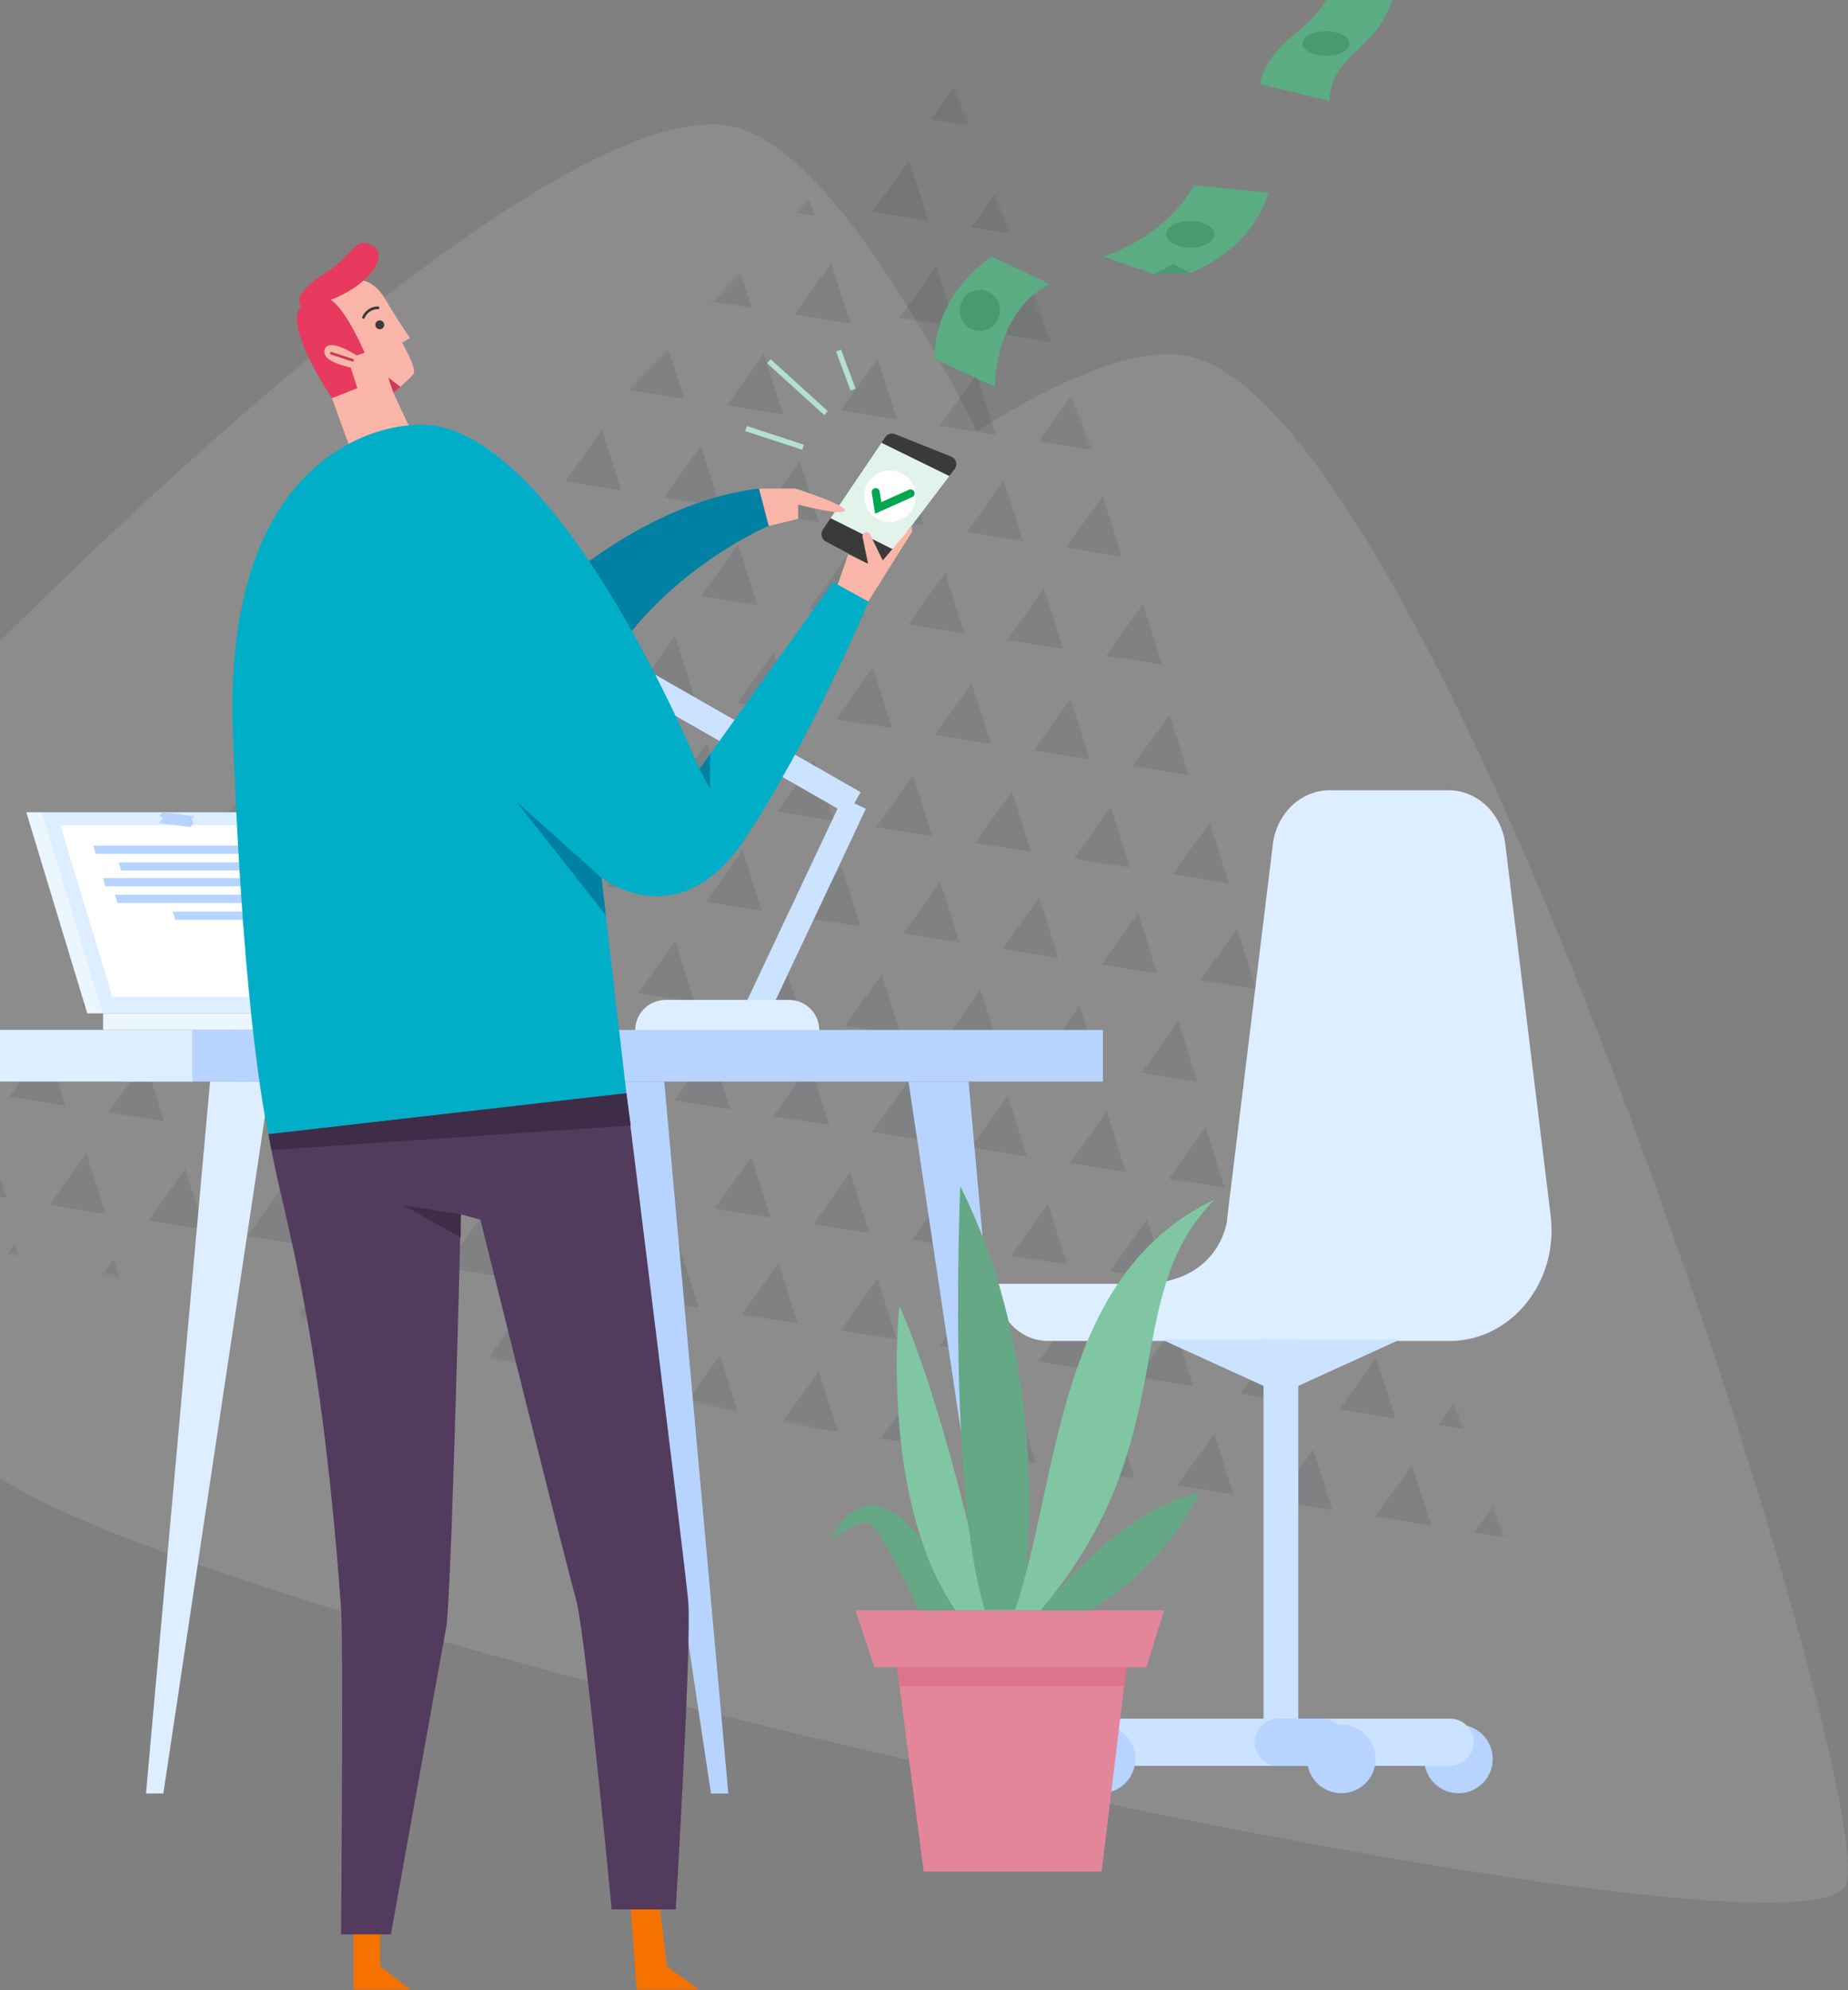 <?xml version="1.0" encoding="UTF-8"?> <svg xmlns="http://www.w3.org/2000/svg" xmlns:xlink="http://www.w3.org/1999/xlink" width="692" height="745" viewBox="0 0 692 745"><rect x="0" y="0" width="692" height="745" fill="#808080" stroke="none"/><defs><path id="a" d="M303.71.131L642.921 492.65l-642 36.482z"></path></defs><g fill="none" fill-rule="evenodd"><path fill="#FFF" d="M365.826 161.321c-32.482-63.237-65.036-108.715-92.06-114.053-94.421-18.653-436.047 351.92-457.156 402.876-7.141 17.238 70.015 47.13 175.623 77.44-2.134 3.437-3.691 6.31-4.623 8.56-21.11 50.958 694.444 212.508 703.986 168.5 9.543-44.006-152.407-552.724-246.83-571.376-18.358-3.627-46.063 7.46-78.94 28.053z" opacity=".1"></path><g opacity=".1" transform="scale(-1 1) rotate(-9 114.944 4185.397)"><mask id="b" fill="#fff"><use xlink:href="#a"></use></mask><g fill="#15232B" mask="url(#b)"><path d="M352.908-30.832l10.595 21.259h-21.19zM390.398-30.832l10.595 21.259h-21.19zM333.349 6.78l10.594 21.259h-21.19zM370.838 6.78l10.595 21.259h-21.19zM408.328 6.78l10.595 21.259h-21.19zM445.817 6.78l10.595 21.259h-21.19zM483.307 6.78l10.595 21.259h-21.19zM520.797 6.78l10.595 21.259h-21.19zM558.286 6.78l10.595 21.259h-21.19zM595.776 6.78l10.595 21.259h-21.19zM352.908 44.392l10.595 21.259h-21.19zM390.398 44.392l10.595 21.259h-21.19zM427.888 44.392l10.594 21.259h-21.19zM465.377 44.392l10.595 21.259h-21.19zM504.497 44.392l10.595 21.259h-21.19zM541.986 44.392l10.595 21.259h-21.19zM579.476 44.392l10.595 21.259h-21.19zM616.966 44.392L627.56 65.65h-21.19zM654.455 44.392L665.05 65.65h-21.19zM333.349 82.004l10.594 21.259h-21.19zM370.838 82.004l10.595 21.259h-21.19zM408.328 82.004l10.595 21.259h-21.19zM445.817 82.004l10.595 21.259h-21.19zM483.307 82.004l10.595 21.259h-21.19zM520.797 82.004l10.595 21.259h-21.19zM558.286 82.004l10.595 21.259h-21.19zM595.776 82.004l10.595 21.259h-21.19zM633.266 82.004l10.594 21.259h-21.19zM352.908 119.616l10.595 21.26h-21.19zM390.398 119.616l10.595 21.26h-21.19zM427.888 119.616l10.594 21.26h-21.19zM465.377 119.616l10.595 21.26h-21.19zM504.497 119.616l10.595 21.26h-21.19zM541.986 119.616l10.595 21.26h-21.19zM579.476 119.616l10.595 21.26h-21.19zM616.966 119.616l10.595 21.26h-21.19zM333.349 157.228l10.594 21.26h-21.19zM370.838 157.228l10.595 21.26h-21.19zM408.328 157.228l10.595 21.26h-21.19zM445.817 157.228l10.595 21.26h-21.19zM483.307 157.228l10.595 21.26h-21.19zM520.797 157.228l10.595 21.26h-21.19zM558.286 157.228l10.595 21.26h-21.19zM595.776 157.228l10.595 21.26h-21.19zM633.266 157.228l10.594 21.26h-21.19z"></path><g><path d="M351.278 191.57l10.595 21.259h-21.19zM388.768 191.57l10.595 21.259h-21.19zM426.258 191.57l10.594 21.259h-21.19zM463.747 191.57l10.595 21.259h-21.19zM502.867 191.57l10.595 21.259h-21.19zM540.356 191.57l10.595 21.259h-21.19zM577.846 191.57l10.595 21.259h-21.19zM615.336 191.57l10.595 21.259h-21.19zM331.719 229.182l10.594 21.259h-21.19zM369.208 229.182l10.595 21.259h-21.19zM406.698 229.182l10.595 21.259h-21.19zM444.187 229.182l10.595 21.259h-21.19zM481.677 229.182l10.595 21.259h-21.19zM519.167 229.182l10.595 21.259h-21.19zM556.656 229.182l10.595 21.259h-21.19zM594.146 229.182l10.595 21.259h-21.19zM631.636 229.182l10.594 21.259h-21.19zM351.278 266.794l10.595 21.259h-21.19zM388.768 266.794l10.595 21.259h-21.19zM426.258 266.794l10.594 21.259h-21.19zM463.747 266.794l10.595 21.259h-21.19zM502.867 266.794l10.595 21.259h-21.19zM540.356 266.794l10.595 21.259h-21.19zM577.846 266.794l10.595 21.259h-21.19zM615.336 266.794l10.595 21.259h-21.19zM331.719 304.406l10.594 21.26h-21.19zM369.208 304.406l10.595 21.26h-21.19zM406.698 304.406l10.595 21.26h-21.19zM444.187 304.406l10.595 21.26h-21.19zM481.677 304.406l10.595 21.26h-21.19zM519.167 304.406l10.595 21.26h-21.19zM556.656 304.406l10.595 21.26h-21.19zM594.146 304.406l10.595 21.26h-21.19zM351.278 342.018l10.595 21.26h-21.19zM388.768 342.018l10.595 21.26h-21.19zM426.258 342.018l10.594 21.26h-21.19zM463.747 342.018l10.595 21.26h-21.19zM502.867 342.018l10.595 21.26h-21.19zM540.356 342.018l10.595 21.26h-21.19zM577.846 342.018l10.595 21.26h-21.19zM615.336 342.018l10.595 21.26h-21.19zM331.719 379.63l10.594 21.26h-21.19zM369.208 379.63l10.595 21.26h-21.19zM406.698 379.63l10.595 21.26h-21.19zM444.187 379.63l10.595 21.26h-21.19zM481.677 379.63l10.595 21.26h-21.19zM519.167 379.63l10.595 21.26h-21.19zM556.656 379.63l10.595 21.26h-21.19zM594.146 379.63l10.595 21.26h-21.19zM351.278 417.242l10.595 21.26h-21.19zM388.768 417.242l10.595 21.26h-21.19zM426.258 417.242l10.594 21.26h-21.19zM463.747 417.242l10.595 21.26h-21.19zM502.867 417.242l10.595 21.26h-21.19zM540.356 417.242l10.595 21.26h-21.19zM577.846 417.242l10.595 21.26h-21.19zM331.719 454.855l10.594 21.259h-21.19zM369.208 454.855l10.595 21.259h-21.19zM406.698 454.855l10.595 21.259h-21.19zM444.187 454.855l10.595 21.259h-21.19zM481.677 454.855l10.595 21.259h-21.19zM519.167 454.855l10.595 21.259h-21.19zM556.656 454.855l10.595 21.259h-21.19zM594.146 454.855l10.595 21.259h-21.19zM351.278 492.467l10.595 21.259h-21.19zM388.768 492.467l10.595 21.259h-21.19zM426.258 492.467l10.594 21.259h-21.19zM463.747 492.467l10.595 21.259h-21.19zM502.867 492.467l10.595 21.259h-21.19zM540.356 492.467l10.595 21.259h-21.19zM577.846 492.467l10.595 21.259h-21.19zM331.719 530.079l10.594 21.259h-21.19zM369.208 530.079l10.595 21.259h-21.19zM406.698 530.079l10.595 21.259h-21.19zM444.187 530.079l10.595 21.259h-21.19zM481.677 530.079l10.595 21.259h-21.19zM519.167 530.079l10.595 21.259h-21.19zM556.656 530.079l10.595 21.259h-21.19z"></path></g><g><path d="M-7.318-73.35L3.277-52.091h-21.19zM30.172-73.35l10.594 21.259h-21.19zM67.661-73.35l10.595 21.259h-21.19zM105.15-73.35l10.596 21.259h-21.19zM-26.878-35.738l10.595 21.259h-21.19zM10.612-35.738L21.207-14.48H.017zM48.101-35.738L58.696-14.48h-21.19zM85.591-35.738L96.186-14.48h-21.19zM123.08-35.738l10.596 21.259h-21.19zM160.57-35.738l10.595 21.259h-21.19zM198.06-35.738l10.595 21.259h-21.19zM235.55-35.738l10.594 21.259h-21.19zM273.04-35.738l10.594 21.259h-21.19zM310.529-35.738l10.595 21.259h-21.19zM-7.318 1.874L3.277 23.133h-21.19zM30.172 1.874l10.594 21.259h-21.19zM67.661 1.874l10.595 21.259h-21.19zM105.15 1.874l10.596 21.259h-21.19zM144.27 1.874l10.595 21.259h-21.19zM181.76 1.874l10.595 21.259h-21.19zM219.25 1.874l10.595 21.259h-21.19zM256.74 1.874l10.594 21.259h-21.19zM294.229 1.874l10.595 21.259h-21.19zM-26.878 39.486l10.595 21.259h-21.19zM10.612 39.486l10.595 21.259H.017zM48.101 39.486l10.595 21.259h-21.19zM85.591 39.486l10.595 21.259h-21.19zM123.08 39.486l10.596 21.259h-21.19zM160.57 39.486l10.595 21.259h-21.19zM198.06 39.486l10.595 21.259h-21.19zM235.55 39.486l10.594 21.259h-21.19zM273.04 39.486l10.594 21.259h-21.19zM310.529 39.486l10.595 21.259h-21.19zM-7.318 77.098l10.595 21.26h-21.19zM30.172 77.098l10.594 21.26h-21.19zM67.661 77.098l10.595 21.26h-21.19zM105.15 77.098l10.596 21.26h-21.19zM144.27 77.098l10.595 21.26h-21.19zM181.76 77.098l10.595 21.26h-21.19zM219.25 77.098l10.595 21.26h-21.19zM256.74 77.098l10.594 21.26h-21.19zM294.229 77.098l10.595 21.26h-21.19zM-26.878 114.71l10.595 21.26h-21.19zM10.612 114.71l10.595 21.26H.017zM48.101 114.71l10.595 21.26h-21.19zM85.591 114.71l10.595 21.26h-21.19zM123.08 114.71l10.596 21.26h-21.19zM160.57 114.71l10.595 21.26h-21.19zM198.06 114.71l10.595 21.26h-21.19zM235.55 114.71l10.594 21.26h-21.19zM273.04 114.71l10.594 21.26h-21.19zM310.529 114.71l10.595 21.26h-21.19zM-7.318 152.322l10.595 21.26h-21.19zM30.172 152.322l10.594 21.26h-21.19zM67.661 152.322l10.595 21.26h-21.19zM105.15 152.322l10.596 21.26h-21.19zM144.27 152.322l10.595 21.26h-21.19zM181.76 152.322l10.595 21.26h-21.19zM219.25 152.322l10.595 21.26h-21.19zM256.74 152.322l10.594 21.26h-21.19zM294.229 152.322l10.595 21.26h-21.19zM-26.878 189.934l10.595 21.26h-21.19zM10.612 189.934l10.595 21.26H.017zM48.101 189.934l10.595 21.26h-21.19zM85.591 189.934l10.595 21.26h-21.19zM123.08 189.934l10.596 21.26h-21.19zM160.57 189.934l10.595 21.26h-21.19zM198.06 189.934l10.595 21.26h-21.19zM235.55 189.934l10.594 21.26h-21.19zM273.04 189.934l10.594 21.26h-21.19zM310.529 189.934l10.595 21.26h-21.19z"></path></g><g><path d="M-7.318 229.182L3.277 250.44h-21.19zM30.172 229.182l10.594 21.259h-21.19zM67.661 229.182l10.595 21.259h-21.19zM105.15 229.182l10.596 21.259h-21.19zM144.27 229.182l10.595 21.259h-21.19zM181.76 229.182l10.595 21.259h-21.19zM219.25 229.182l10.595 21.259h-21.19zM256.74 229.182l10.594 21.259h-21.19zM294.229 229.182l10.595 21.259h-21.19zM-26.878 266.794l10.595 21.259h-21.19zM10.612 266.794l10.595 21.259H.017zM48.101 266.794l10.595 21.259h-21.19zM85.591 266.794l10.595 21.259h-21.19zM123.08 266.794l10.596 21.259h-21.19zM160.57 266.794l10.595 21.259h-21.19zM198.06 266.794l10.595 21.259h-21.19zM235.55 266.794l10.594 21.259h-21.19zM273.04 266.794l10.594 21.259h-21.19zM310.529 266.794l10.595 21.259h-21.19zM-7.318 304.406l10.595 21.26h-21.19zM30.172 304.406l10.594 21.26h-21.19zM67.661 304.406l10.595 21.26h-21.19zM105.15 304.406l10.596 21.26h-21.19zM144.27 304.406l10.595 21.26h-21.19zM181.76 304.406l10.595 21.26h-21.19zM219.25 304.406l10.595 21.26h-21.19zM256.74 304.406l10.594 21.26h-21.19zM294.229 304.406l10.595 21.26h-21.19zM-26.878 342.018l10.595 21.26h-21.19zM10.612 342.018l10.595 21.26H.017zM48.101 342.018l10.595 21.26h-21.19zM85.591 342.018l10.595 21.26h-21.19zM123.08 342.018l10.596 21.26h-21.19zM160.57 342.018l10.595 21.26h-21.19zM198.06 342.018l10.595 21.26h-21.19zM235.55 342.018l10.594 21.26h-21.19zM273.04 342.018l10.594 21.26h-21.19zM310.529 342.018l10.595 21.26h-21.19zM-7.318 379.63l10.595 21.26h-21.19zM30.172 379.63l10.594 21.26h-21.19zM67.661 379.63l10.595 21.26h-21.19zM105.15 379.63l10.596 21.26h-21.19zM144.27 379.63l10.595 21.26h-21.19zM181.76 379.63l10.595 21.26h-21.19zM219.25 379.63l10.595 21.26h-21.19zM256.74 379.63l10.594 21.26h-21.19zM294.229 379.63l10.595 21.26h-21.19zM-26.878 417.242l10.595 21.26h-21.19zM10.612 417.242l10.595 21.26H.017zM48.101 417.242l10.595 21.26h-21.19zM85.591 417.242l10.595 21.26h-21.19zM123.08 417.242l10.596 21.26h-21.19zM160.57 417.242l10.595 21.26h-21.19zM198.06 417.242l10.595 21.26h-21.19zM235.55 417.242l10.594 21.26h-21.19zM273.04 417.242l10.594 21.26h-21.19zM310.529 417.242l10.595 21.26h-21.19zM-7.318 454.855l10.595 21.259h-21.19zM30.172 454.855l10.594 21.259h-21.19zM67.661 454.855l10.595 21.259h-21.19zM105.15 454.855l10.596 21.259h-21.19zM144.27 454.855l10.595 21.259h-21.19zM181.76 454.855l10.595 21.259h-21.19zM219.25 454.855l10.595 21.259h-21.19zM256.74 454.855l10.594 21.259h-21.19zM294.229 454.855l10.595 21.259h-21.19zM-26.878 492.467l10.595 21.259h-21.19zM10.612 492.467l10.595 21.259H.017zM48.101 492.467l10.595 21.259h-21.19zM85.591 492.467l10.595 21.259h-21.19zM123.08 492.467l10.596 21.259h-21.19zM160.57 492.467l10.595 21.259h-21.19zM198.06 492.467l10.595 21.259h-21.19zM235.55 492.467l10.594 21.259h-21.19zM273.04 492.467l10.594 21.259h-21.19zM310.529 492.467l10.595 21.259h-21.19zM-7.318 530.079l10.595 21.259h-21.19zM30.172 530.079l10.594 21.259h-21.19zM67.661 530.079l10.595 21.259h-21.19zM105.15 530.079l10.596 21.259h-21.19zM144.27 530.079l10.595 21.259h-21.19zM181.76 530.079l10.595 21.259h-21.19zM219.25 530.079l10.595 21.259h-21.19zM256.74 530.079l10.594 21.259h-21.19zM294.229 530.079l10.595 21.259h-21.19zM-26.878 567.69l10.595 21.26h-21.19zM10.612 567.69l10.595 21.26H.017zM48.101 567.69l10.595 21.26h-21.19zM85.591 567.69l10.595 21.26h-21.19zM123.08 567.69l10.596 21.26h-21.19zM160.57 567.69l10.595 21.26h-21.19zM198.06 567.69l10.595 21.26h-21.19zM235.55 567.69l10.594 21.26h-21.19zM273.04 567.69l10.594 21.26h-21.19zM310.529 567.69l10.595 21.26h-21.19z"></path></g></g></g><path stroke="#CCE3FF" stroke-width="9.6" d="M283.157 378.543l36.73-77.853M242.386 256.367l77.502 44.322M243.288 257.324h-31.614"></path><path fill="#DCEEFF" d="M306.791 385.624h-68.928c0-6.27 5.083-11.352 11.352-11.352h46.224c6.27 0 11.352 5.082 11.352 11.352M182.632 283.284c0-16.04 13.002-29.042 29.042-29.042s29.042 13.003 29.042 29.042"></path><path fill="#B6D4FF" d="M386.692 671.318h-6.51l-40-266.488h22.51zM272.734 671.318h-6.51l-40-266.488h22.51z"></path><path fill="#DCEEFF" d="M113.062 304.04H15.75l22.834 75.276h97.312z"></path><path fill="#FFF" d="M22.6 308.882l19.492 64.274h87.084l-19.493-64.274z"></path><path fill="#B6D4FF" d="M38.494 328.664l.929 3.073h71.482l-.928-3.073zM43.054 334.925l.93 3.072h69.14l-.927-3.072zM64.715 341.185l.928 3.073h49.642l-.928-3.073z"></path><path fill="#DCEEFF" d="M207.051 385.506H109.74v-6.19h97.312z"></path><path fill="#ECF6FF" d="M109.74 385.506H38.617v-6.19h71.121z"></path><path fill="#ECF6FF" d="M15.83 304.04H9.85l22.833 75.276h5.98z"></path><path fill="#B6D4FF" d="M413 404.83H45.4v-19.323H413z"></path><path fill="#DCEEFF" d="M71.985 404.83H-71.431v-19.323H71.985zM61.166 671.318h-6.51l24-266.488h22.51z"></path><path fill="#B6D4FF" d="M34.925 316.52l.928 3.074h71.482l-.928-3.073zM44.437 322.78l.928 3.074h63.683l-.93-3.073zM59.313 308.075l12.162 1.472.975-1.53-.642-1.394.926-1.11-11.363-1.474-1.716 1.025 1.437 1.436z"></path><g><path fill="#DCEEFF" d="M373.283 480.552v1.328c0 11.08 8.596 20.055 19.19 20.055h150.324c23.187 0 41.031-22.247 37.831-47.175l-16.971-138.896c-1.47-11.504-10.526-20.064-21.227-20.064h-44.553c-10.695 0-19.75 8.56-21.228 20.064L459.678 454.76c-.13.992-.222 1.984-.276 2.968l-.092-.016s-3.139 22.84-32.319 22.84h-53.708z"></path><path fill="#B6D4FF" d="M533.315 658.393c0 7.084 5.744 12.827 12.828 12.827s12.827-5.743 12.827-12.827-5.743-12.828-12.827-12.828-12.828 5.744-12.828 12.828"></path><path fill="#CCE3FF" d="M416.261 660.965h126.77c4.854 0 8.827-3.973 8.827-8.828 0-4.855-3.973-8.829-8.828-8.829H416.261c-4.855 0-8.828 3.974-8.828 8.829s3.973 8.828 8.828 8.828"></path><path fill="#CCE3FF" d="M486.15 656.766h-13.01V501.4h13.01z"></path><path fill="#CCE3FF" d="M435.07 501.4l44.576 20.301 44.576-20.3z"></path><path fill="#B6D4FF" d="M478.66 660.965h16.45c4.855 0 8.828-3.973 8.828-8.828 0-4.855-3.973-8.829-8.829-8.829h-16.45c-4.854 0-8.827 3.974-8.827 8.829s3.973 8.828 8.828 8.828"></path><path fill="#B6D4FF" d="M489.45 658.393c0 7.084 5.744 12.827 12.828 12.827 7.085 0 12.828-5.743 12.828-12.827s-5.743-12.828-12.828-12.828c-7.084 0-12.828 5.744-12.828 12.828M399.472 658.393c0 7.084 5.744 12.827 12.828 12.827 7.085 0 12.828-5.743 12.828-12.827s-5.743-12.828-12.828-12.828c-7.084 0-12.828 5.744-12.828 12.828"></path></g><g><path fill="#F57100" d="M142.385 714.698v21.333l11.334 8.667h-21.334v-30h10M246.385 708.031l3.334 28 12 8.667h-23.334l-2.667-36.667h10.667"></path><path fill="#E2F3EB" d="M330.096 165.727l-19.097 28.256 23.569 11.766 20.935-27.584-25.407-12.438"></path><path fill="#3A3B39" d="M308.125 198.235a3.068 3.068 0 0 0 1.095 4.423l14.976 8.014c.66.353 1.427.453 2.155.28l4.131-.978a3.063 3.063 0 0 0 1.737-1.131l2.349-3.095L311 193.982l-2.875 4.253"></path><path fill="#F9B6A8" d="M325.075 225.202l16.406-26.089v-2.244l-10.936 12.904-4.749-9.743c-.384-.787-1.386-1.073-2.144-.611-.529.322-.798.93-.674 1.526l2.097 10.09-7.482-3.506-3.974 11.501 11.456 6.172"></path><path fill="#0080A3" d="M213.22 215.869s32.667-28.633 71-32.983l3.667 13.983s-35 14.333-58.334 48.667l-16.333-29.667"></path><path fill="#3A3B39" d="M357.451 175.596a3.068 3.068 0 0 0-1.305-4.704l-20.964-8.378a3.066 3.066 0 0 0-3.679 1.131l-1.407 2.082 25.405 12.438 1.95-2.569"></path><path fill="#F9B6A8" d="M133.053 104.785s6.25-1.25 11.25 7.25 9.25 14.5 9.25 14.5l-3 1.75s5.75 9.75 4.25 11.75-7.5 7-7.5 7l5.75 12.25-22.5 7-6.25-17.25-9-30.5 17.75-13.75"></path><path fill="#E73A5E" d="M133.803 145.285l-9.5 3.75s-18.75-27.75-11.5-34.5c0 0-4.919-3.726 10-13 9.25-5.75 10-13.25 16.5-9.75s-.25 14.5-15.5 20.5c0 0 4.75 1.75 12.75 19.75l-3 1s-10.5-6.969-12-2.25c-1.5 4.718 9.75 6.75 9.75 6.75l2.5 7.75"></path><path fill="#3A3B39" d="M143.877 121.624a1.662 1.662 0 1 0-3.323.001 1.662 1.662 0 0 0 3.323-.001M136.11 119.31a.498.498 0 0 1-.462-.688c.948-2.352 3.381-3.962 5.918-3.897a.5.5 0 0 1 .488.511c-.005.276-.195.518-.51.489-2.085-.046-4.185 1.329-4.971 3.271a.499.499 0 0 1-.463.314"></path><path fill="#CC395D" d="M132.024 135.328a.508.508 0 0 1-.156-.025l-7.969-2.61a.5.5 0 1 1 .313-.95l7.968 2.61a.5.5 0 0 1-.156.975"></path><path fill="#00AEC8" d="M311.952 217.869l-50.066 70s-55.749-136.667-108.833-128.583c0 0-69.834 1.916-65.834 114.583s13.334 150.667 13.334 150.667l134-15.334-9.334-80.666s28.667 22.666 53.334-14c24.666-36.667 46.666-89.334 46.666-89.334l-13.267-7.333"></path><path fill="#523B5D" d="M234.553 409.202s21.832 175.496 23.165 190.163c1.334 14.666-4.666 115.333-4.666 115.333h-24s-10-104.667-13.334-116c-3.333-11.333-35.832-142.163-35.832-142.163l-7.333-2s-3.501 144.163-5.501 154.83c-2 10.666-20.667 114.666-20.667 114.666h-18.667s.91-109.348 0-122c-8-111.334-22.498-148.474-27.165-177.496l134-15.333"></path><path fill="#0080A3" d="M261.887 287.869l4 7.333v-12.926l-4 5.593M225.22 328.535l-32-28.667 33.625 42.71-1.625-14.043"></path><path fill="#3F2C48" d="M236.167 421.254l-134.541 9.2-1.072-5.918 134-15.334 1.613 12.052M172.553 454.535l-21.333-3.333 21.289 12.003.044-8.67"></path><path fill="#F9B6A8" d="M284.22 182.885h13.667s19.405 6.175 18.333 8.245c-1.072 2.072-17.333-2.262-17.333-2.262v5.334l-11 2.666-3.667-13.983"></path><path fill="#CC395D" d="M147.303 147.035l-1.932-5.7 4.554 3.45-2.622 2.25"></path><path fill="#FFFFFE" d="M342.52 188.4c1.471-5.119-1.487-10.461-6.607-11.933-5.119-1.47-10.462 1.487-11.933 6.607s1.488 10.463 6.606 11.934c5.12 1.471 10.463-1.487 11.934-6.608"></path><path fill="#00A650" d="M327.683 192.293l-1.241-7.852a1.5 1.5 0 1 1 2.964-.468l.628 3.976 10.306-4.628a1.5 1.5 0 0 1 1.228 2.738l-13.885 6.234"></path><path fill="#B3E0D0" d="M279.663 159.461l21.375 6.984-.621 1.901-21.376-6.984.622-1.901M288.559 134.456l21.41 19.426-1.344 1.481-21.41-19.425 1.344-1.482M314.932 130.86l5.446 14.638-1.874.697-5.446-14.637 1.874-.698"></path><g><path fill="#E3869A" d="M335.255 619.051l10.63 81.501h66.619l9.921-81.501h-87.17"></path><path fill="#DC748E" d="M336.825 631.099h84.133l1.466-12.048h-87.17l1.571 12.048"></path><path fill="#E3869A" d="M320.371 602.75l7.087 21.261h101.818l6.614-21.261H320.371"></path><path fill="#65A886" d="M311 576.528s11.34-9.213 15.592-5.67c4.252 3.544 17.717 31.892 17.717 31.892h16.3S331.552 536.132 311 576.528M389.668 602.75s29.765-38.27 59.53-43.94c0 0-12.048 26.931-41.105 43.94h-18.425"></path><path fill="#80C6A2" d="M336.769 488.649s-7.813 72.288 21.034 114.102h12.019s-14.423-71.58-33.053-114.102"></path><path fill="#65A886" d="M359.586 444s-4.96 112.684 9.213 158.75h13.82s14.528-83.627-23.033-158.75"></path><path fill="#80C6A2" d="M380.099 602.75c16.828-50.242 15.239-125.441 74.769-153.789-36.874 37.188-10.631 89.297-65.2 153.789h-9.569"></path></g><g><path fill="#5BAC82" d="M349.813 134.229l22.667 10.555s0-28.282 20.666-38.474L371.48 96.118s-21 12.22-21.667 38.111M447.078 69.387s-8.667 18-34 26.667l19.191 6.565 13.469-.424c9.053-3.811 23.925-12.545 29.34-30.141l-28-2.667M497.776 37.695c.676-17.472 17.761-18.847 23.47-37.695h-24.738c-5.709 11.253-21.682 16.155-24.74 31.507l26.008 6.188z"></path><path fill="#4A9970" d="M374.414 116.197c0-4.234-3.358-7.667-7.5-7.667-4.142 0-7.5 3.433-7.5 7.667s3.358 7.666 7.5 7.666c4.142 0 7.5-3.432 7.5-7.666M454.745 87.697c0-2.761-4.029-5-9-5s-9 2.239-9 5 4.029 4.999 9 4.999 9-2.238 9-4.999M505.342 16.271c0-2.527-3.956-4.576-8.834-4.576s-8.834 2.049-8.834 4.576c0 2.528 3.956 4.577 8.834 4.577s8.834-2.049 8.834-4.577M432.27 102.62l7.145-3.756 6.33 3.33-13.475.426"></path></g></g></g></svg> 